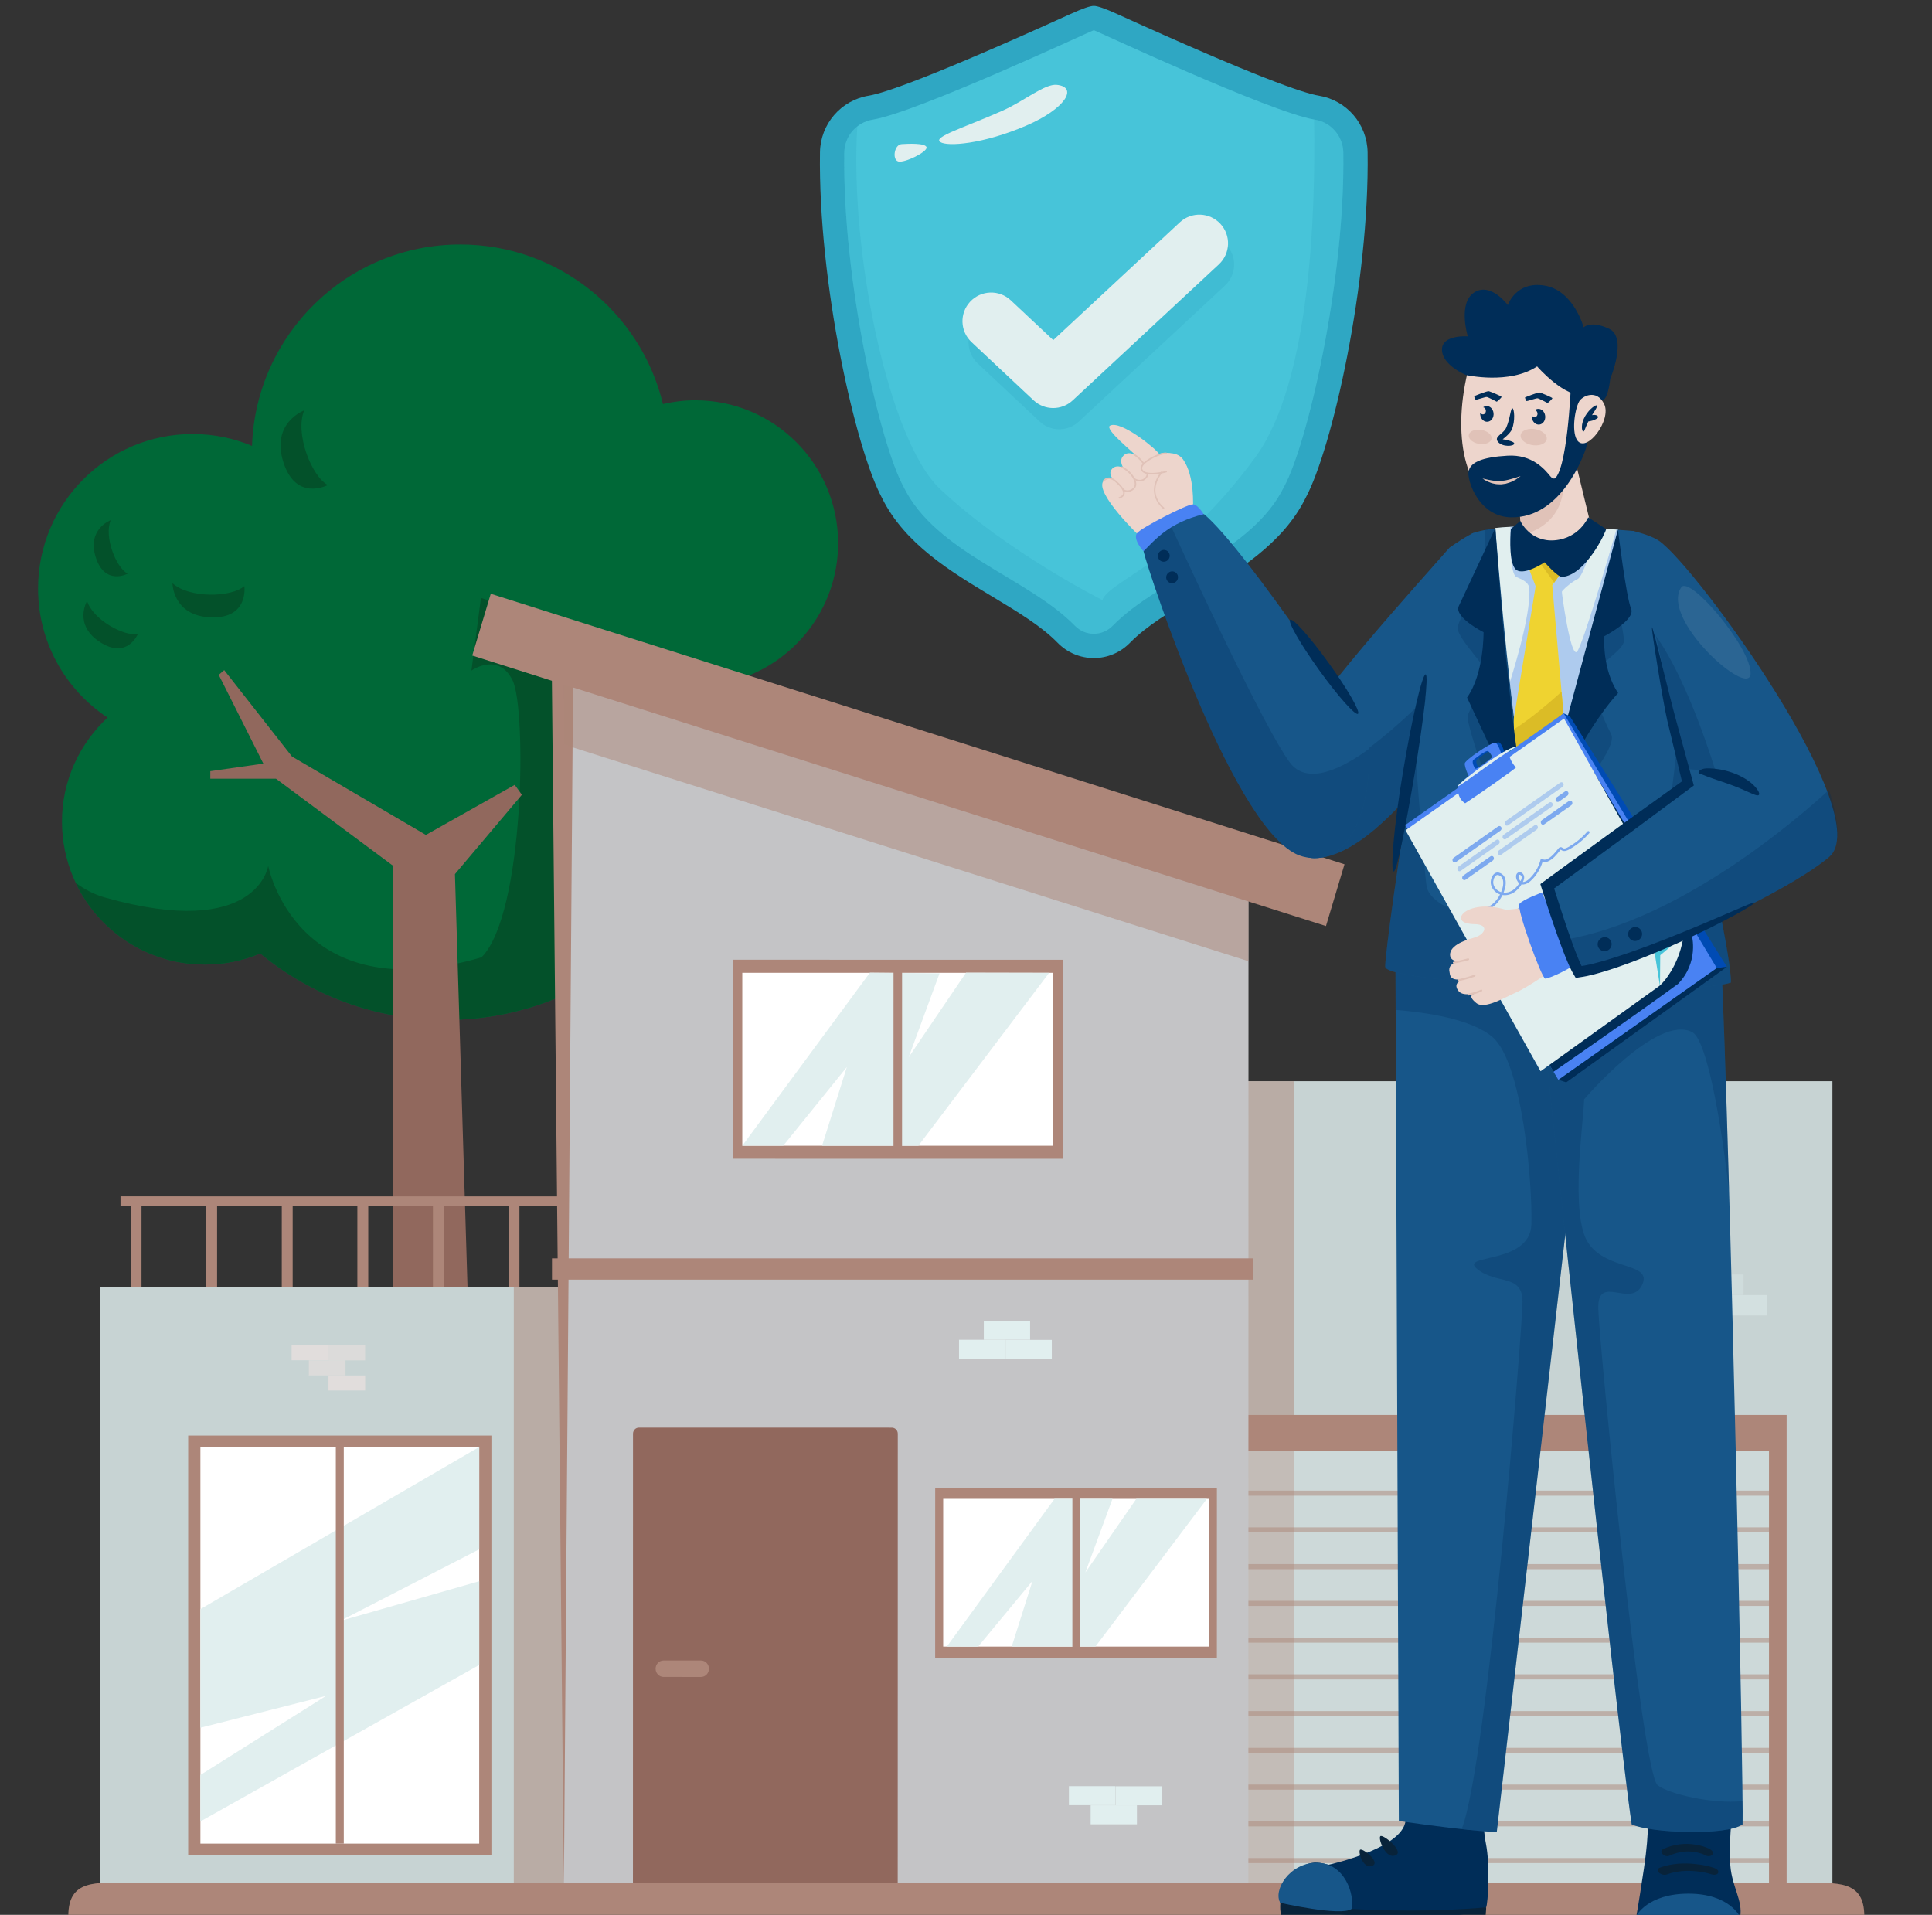 <?xml version="1.0" encoding="utf-8"?>
<!-- Generator: Adobe Illustrator 16.0.0, SVG Export Plug-In . SVG Version: 6.00 Build 0)  -->
<!DOCTYPE svg PUBLIC "-//W3C//DTD SVG 1.1//EN" "http://www.w3.org/Graphics/SVG/1.1/DTD/svg11.dtd">
<svg version="1.1" id="Calque_1" xmlns="http://www.w3.org/2000/svg" xmlns:xlink="http://www.w3.org/1999/xlink" x="0px" y="0px"
	 width="563px" height="558px" viewBox="0 0 563 558" enable-background="new 0 0 563 558" xml:space="preserve">
<rect x="0" y="0" width="563" height="558" fill="#333333" stroke="none"/>
<g>
	<g id="Tree_00000173857420056232537860000015745260411106407058_">
		<g>
			<path fill="#006837" d="M31.344,209.11c-12.197-8.059-20.255-21.877-20.255-37.59c0-24.875,20.164-45.042,45.039-45.042
				c6.136,0,11.979,1.237,17.31,3.459c1.127-32.597,27.834-58.693,60.707-58.693c28.646,0,52.604,19.836,59.047,46.503
				c3.021-0.698,6.159-1.103,9.395-1.103c23,0,41.646,18.647,41.646,41.647c0,19.185-12.99,35.296-30.641,40.129
				c0.744,4.519,1.227,9.125,1.227,13.854c0,46.914-38.029,84.945-84.944,84.945c-20.519,0-39.344-7.276-54.026-19.393
				c-4.965,2.089-10.418,3.248-16.141,3.248c-23.003,0-41.649-18.647-41.649-41.647C18.058,227.425,23.211,216.697,31.344,209.11
				L31.344,209.11z"/>
			<path fill="#03512A" d="M214.818,212.278c0,46.911-38.021,84.936-84.953,84.936c-20.51,0-39.328-7.266-54.018-19.381
				c-4.956,2.081-10.423,3.244-16.139,3.244c-16.612,0-30.95-9.715-37.635-23.791c2.663,1.975,5.503,3.424,8.535,4.269
				c44.426,12.522,47.549-9.241,47.549-9.241s8.141,42.468,62.158,26.663c12.539-12.54,13.213-72.467,9.031-80.775
				c-4.182-8.323-11.97-2.786-11.97-2.786l2.771-21.173c12.082,3.923,47.455,15.248,74.455,23.881
				c-0.337,0.103-0.678,0.201-1.02,0.295C214.343,202.948,214.818,207.553,214.818,212.278z"/>
			<polygon fill="#91685D" points="141.202,538.117 114.6,538.117 114.6,252.339 80.426,226.929 61.286,226.929 61.286,224.728 
				76.746,222.525 63.74,196.656 65.336,195.281 85.088,220.461 124.107,243.303 149.995,228.718 152.081,231.607 132.572,254.725 
							"/>
			<path fill="#03512A" d="M88.647,119.6c-2.751,6.606,2.063,19.127,6.88,21.742c0,0-9.221,4.952-12.936-6.606
				C78.879,123.178,88.647,119.6,88.647,119.6z"/>
			<path fill="#03512A" d="M32.255,151.589c-1.974,4.737,1.479,13.715,4.932,15.589c0,0-6.609,3.552-9.272-4.735
				C25.249,154.155,32.255,151.589,32.255,151.589z"/>
			<path fill="#03512A" d="M25.367,175.114c1.604,5.305,10.646,10.426,14.814,9.621c0,0-3.077,7.5-10.986,2.413
				C21.284,182.061,25.367,175.114,25.367,175.114L25.367,175.114z"/>
			<path fill="#03512A" d="M50.256,169.943c4.854,4.439,17.182,4.183,20.945,0.835c0,0,1.405,9.518-9.746,9.122
				C50.302,179.506,50.256,169.943,50.256,169.943L50.256,169.943z"/>
		</g>
		<path fill="#AD8679" d="M188.874,553.83H58.188c1.091-3.048,3.913-7.287,11.236-8.069c0,0,1.319-17.788,19.865-17.367
			c18.548,0.421,18.576,11.509,18.576,11.509s9.131-28.877,29.852-27.39c20.722,1.486,22.918,20.396,22.918,20.396
			s30.104-0.435,29.193,21.112C189.518,553.943,189.231,553.83,188.874,553.83L188.874,553.83z"/>
	</g>
	<g id="House_00000067920679689616844100000007911350184818256270_">
		<g>
			<rect x="346.923" y="315.071" fill="#C7D3D3" width="187.056" height="239.189"/>
			<rect x="346.923" y="315.071" opacity="0.5" fill="#AD8679" enable-background="new    " width="30.151" height="239.189"/>
			<g>
				<rect x="493.581" y="371.397" opacity="0.31" fill="#E1EFEF" enable-background="new    " width="14.491" height="5.957"/>
				<rect x="500.376" y="377.395" opacity="0.5" fill="#E1EFEF" enable-background="new    " width="14.492" height="5.956"/>
				<rect x="485.818" y="377.354" opacity="0.35" fill="#E1EFEF" enable-background="new    " width="14.491" height="5.956"/>
			</g>
			<g>
				<rect x="354.611" y="417.61" opacity="0.25" fill="#E1EFEF" enable-background="new    " width="163.456" height="131.213"/>
				<g>
					<g>
						<rect x="354.609" y="434.379" opacity="0.5" fill="#AD8679" enable-background="new    " width="163.458" height="1.48"/>
						<rect x="354.609" y="445.087" opacity="0.5" fill="#AD8679" enable-background="new    " width="163.458" height="1.479"/>
						<rect x="354.609" y="455.792" opacity="0.5" fill="#AD8679" enable-background="new    " width="163.458" height="1.483"/>
						<rect x="354.609" y="466.501" opacity="0.5" fill="#AD8679" enable-background="new    " width="163.458" height="1.48"/>
						<rect x="354.609" y="477.206" opacity="0.5" fill="#AD8679" enable-background="new    " width="163.458" height="1.483"/>
						<rect x="354.609" y="487.914" opacity="0.5" fill="#AD8679" enable-background="new    " width="163.458" height="1.48"/>
						<rect x="354.609" y="498.622" opacity="0.5" fill="#AD8679" enable-background="new    " width="163.458" height="1.48"/>
						<rect x="354.609" y="509.33" opacity="0.5" fill="#AD8679" enable-background="new    " width="163.458" height="1.479"/>
						<rect x="354.609" y="520.036" opacity="0.5" fill="#AD8679" enable-background="new    " width="163.458" height="1.482"/>
						<rect x="354.609" y="530.745" opacity="0.5" fill="#AD8679" enable-background="new    " width="163.458" height="1.479"/>
						<rect x="354.609" y="541.452" opacity="0.5" fill="#AD8679" enable-background="new    " width="163.458" height="1.479"/>
					</g>
					<polygon fill="#AD8679" points="352.041,412.326 352.041,417.61 352.041,422.888 352.041,550.673 357.18,550.673 
						357.18,422.888 515.498,422.888 515.498,550.673 520.637,550.673 520.637,422.888 520.637,417.61 520.637,412.326 					"/>
				</g>
			</g>
		</g>
		<g>
			<rect x="29.227" y="375.096" fill="#C7D3D3" width="187.99" height="179.151"/>
			<rect x="149.725" y="375.105" opacity="0.5" fill="#AD8679" enable-background="new    " width="67.492" height="179.149"/>
			<g>
				<rect x="54.84" y="418.326" fill="#AD8679" width="88.361" height="122.31"/>
				<rect x="58.399" y="421.66" fill="#FFFFFF" width="81.244" height="115.583"/>
				<polygon fill="#E1EFEF" points="139.642,485.188 58.392,530.788 58.394,517.243 95.023,494.187 58.396,503.479 58.401,468.909 
					139.65,421.666 139.646,451.49 99.021,472.399 139.645,460.786 				"/>
				<rect x="97.862" y="419.18" fill="#AD8679" width="2.318" height="118.064"/>
			</g>
			<g>
				<rect x="95.72" y="400.815" fill="#E1DDDC" width="10.689" height="4.392"/>
				<rect x="89.995" y="396.421" opacity="0.8" fill="#E1DDDC" enable-background="new    " width="10.688" height="4.392"/>
				<rect x="84.978" y="391.999" fill="#E1DDDC" width="10.689" height="4.394"/>
				<rect x="95.716" y="392.03" opacity="0.8" fill="#E1DDDC" enable-background="new    " width="10.686" height="4.395"/>
			</g>
			<polygon fill="#AD8679" points="175.371,348.646 35.112,348.63 35.111,351.513 38.063,351.513 38.061,375.1 41.236,375.1 
				41.238,351.513 60.088,351.515 60.086,375.104 63.26,375.104 63.264,351.516 82.114,351.519 82.11,375.105 85.287,375.108 
				85.289,351.519 104.139,351.521 104.136,375.11 107.313,375.11 107.314,351.521 126.164,351.523 126.161,375.114 
				129.338,375.114 129.342,351.524 148.19,351.525 148.187,375.116 151.363,375.117 151.367,351.526 175.369,351.529 			"/>
		</g>
		<polygon fill="#C4C4C6" points="363.781,554.261 164.287,554.229 164.338,185.337 363.826,248.478 		"/>
		<polygon fill="#AD8679" points="167.018,196.271 164.322,549.958 160.781,193.452 		"/>
		<polygon opacity="0.5" fill="#AD8679" enable-background="new    " points="363.826,248.472 363.822,280.107 164.322,216.972 
			164.328,185.337 		"/>
		<g>
			
				<rect x="288.787" y="417.253" transform="matrix(-1.576384e-004 1 -1 -1.576384e-004 771.912 144.808)" fill="#AD8679" width="49.554" height="82.092"/>
			<rect x="274.854" y="436.771" fill="#FFFFFF" width="77.422" height="43.057"/>
			<polygon fill="#E1EFEF" points="307.296,436.771 275.906,479.832 285.029,479.836 300.881,460.678 294.816,479.832 
				319.212,479.832 351.706,436.767 331.137,436.767 316.277,458.229 324.189,436.772 			"/>
			
				<rect x="289.636" y="457.234" transform="matrix(-1.428564e-004 1 -1 -1.428564e-004 771.909 144.801)" fill="#AD8679" width="47.857" height="2.132"/>
		</g>
		<g>
			
				<rect x="232.62" y="260.633" transform="matrix(-1.347502e-004 1 -1 -1.347502e-004 570.333 47.1)" fill="#AD8679" width="57.999" height="96.089"/>
			<rect x="216.31" y="283.48" fill="#FFFFFF" width="90.622" height="50.397"/>
			<polygon fill="#E1EFEF" points="253.503,283.432 216.308,333.872 228.245,333.874 246.776,310.938 239.556,333.876 
				267.62,333.878 305.728,283.485 281.511,283.432 264.797,308.086 273.793,283.635 			"/>
			
				<rect x="233.611" y="307.433" transform="matrix(-1.569231e-004 1 -1 -1.569231e-004 570.342 47.108)" fill="#AD8679" width="56.019" height="2.494"/>
		</g>
		<g>
			<rect x="317.821" y="526.08" fill="#E1EFEF" width="13.489" height="5.543"/>
			<rect x="311.49" y="520.501" fill="#E1EFEF" width="13.49" height="5.543"/>
			<rect x="325.05" y="520.537" fill="#E1EFEF" width="13.489" height="5.543"/>
		</g>
		<g>
			<rect x="286.693" y="384.877" fill="#E1EFEF" width="13.487" height="5.544"/>
			<rect x="293.017" y="390.459" fill="#E1EFEF" width="13.489" height="5.544"/>
			<rect x="279.465" y="390.419" fill="#E1EFEF" width="13.489" height="5.545"/>
		</g>
		<rect x="160.855" y="366.698" fill="#AD8679" width="204.366" height="6.202"/>
		<polygon fill="#AD8679" points="386.4,269.857 137.611,191.028 143.014,173.03 391.799,251.862 		"/>
		<g>
			<path fill="#91685D" d="M259.899,416.027l-73.714-0.013c-0.95,0-1.721,0.791-1.722,1.769l-0.018,135.044
				c0,0.977,0.769,1.768,1.72,1.769l73.711,0.012c0.951,0,1.723-0.791,1.723-1.768l0.02-135.044c0-0.977-0.77-1.769-1.723-1.769
				H259.899z"/>
			<path fill="#AD8679" d="M204.26,483.882l-10.879-0.001c-1.288,0-2.333,1.072-2.335,2.397c0,1.324,1.045,2.397,2.335,2.397
				l10.879,0.003c1.289,0.001,2.334-1.073,2.334-2.397v-0.001C206.594,484.955,205.549,483.882,204.26,483.882L204.26,483.882z"/>
		</g>
		<path fill="#AD8679" d="M525.253,548.711L37.93,548.628c-9.951-0.001-18.02-1.017-18.022,9.673l523.363,0.09
			C543.271,547.703,535.205,548.715,525.253,548.711L525.253,548.711z"/>
	</g>
	<g id="Shield_00000138561640451789140880000007514674049535032986_">
		<g>
			<path fill="#2FA7C3" d="M318.74,191.763c-3.991,0-7.748-1.594-10.574-4.485c-4.761-4.869-11.713-9.048-19.07-13.472
				c-11.939-7.176-25.466-15.307-32.07-28.684c-7.704-14.237-18.647-62.576-18.077-100.732c0.125-8.245,6.099-15.19,14.21-16.514
				c4.544-0.742,18.44-5.478,58.841-23.823c3.438-1.562,5.684-2.341,6.739-2.341c1.055,0,3.328,0.791,6.818,2.375
				c40.357,18.321,54.232,23.049,58.767,23.79c8.108,1.324,14.085,8.269,14.209,16.514c0.57,38.155-10.372,86.492-18.079,100.731
				c-6.603,13.377-20.13,21.508-32.067,28.685c-7.359,4.423-14.311,8.603-19.071,13.472
				C326.488,190.169,322.732,191.763,318.74,191.763L318.74,191.763z"/>
			<path fill="#47C4D9" d="M391.456,44.497c-0.074-4.799-3.537-8.861-8.274-9.635C370.148,32.733,318.862,8.696,318.74,8.79
				c-0.123-0.094-51.408,23.943-64.44,26.072c-4.738,0.774-8.202,4.834-8.274,9.635c-0.556,37.246,10.453,84.924,17.288,97.373
				c9.351,19.145,36.249,26.486,49.914,40.462c1.456,1.489,3.428,2.354,5.513,2.354s4.056-0.865,5.513-2.354
				c13.663-13.976,40.563-21.317,49.913-40.462c6.836-12.449,17.844-60.127,17.288-97.373H391.456z"/>
			<path opacity="0.25" fill="#2FA7C3" enable-background="new    " d="M308.672,125.093c-2.053-0.001-4.105-0.754-5.712-2.26
				l-18.075-16.946c-3.367-3.157-3.537-8.445-0.379-11.813c3.156-3.367,8.445-3.539,11.811-0.381l12.381,11.605l36.886-34.328
				c3.38-3.146,8.667-2.953,11.812,0.425c3.146,3.379,2.955,8.668-0.422,11.813l-42.603,39.644
				C312.765,124.348,310.717,125.094,308.672,125.093L308.672,125.093z"/>
			<path fill="#E1EFEF" d="M306.898,118.912c-2.053-0.001-4.105-0.755-5.712-2.262l-18.074-16.945
				c-3.368-3.157-3.539-8.446-0.381-11.813c3.157-3.369,8.446-3.539,11.813-0.382l12.378,11.606l36.888-34.328
				c3.381-3.145,8.667-2.952,11.813,0.425c3.144,3.38,2.954,8.668-0.424,11.813l-42.602,39.646
				C310.99,118.166,308.944,118.912,306.898,118.912L306.898,118.912z"/>
			<path opacity="0.25" fill="#2FA7C3" enable-background="new    " d="M374.168,141.867c-9.352,19.148-36.249,26.487-49.917,40.464
				c-1.457,1.494-3.424,2.35-5.509,2.35c-2.086,0-4.061-0.855-5.517-2.35c-13.659-13.977-40.565-21.316-49.908-40.464
				c-6.839-12.446-17.847-60.125-17.292-97.367c0.045-3.096,1.502-5.881,3.797-7.684c-2.304,37.15,9.307,91.638,24.011,105.57
				c19.487,18.458,47.404,32.47,47.404,32.47c2.14-5.728,22.146-10.863,44.6-41.621c16.099-22.044,17.563-71.533,17.107-98.422
				c0.083,0.018,0.156,0.036,0.237,0.045c4.734,0.774,8.205,4.834,8.277,9.642c0.555,37.242-10.463,84.92-17.293,97.367H374.168z"/>
			<path fill="#E1EFEF" d="M273.991,41.37c2.041,1.415,12.453,0.632,24.974-4.729c11.545-4.945,15.268-11.255,9.02-11.92
				c-3.555-0.379-9.479,4.714-15.922,7.564C280.782,37.275,271.838,39.88,273.991,41.37L273.991,41.37z"/>
		</g>
		<path fill="#E1EFEF" d="M262.76,41.99c1.649-0.099,6.893-0.394,7.244,0.917c0.354,1.311-6.359,4.624-8.216,4.147
			C259.933,46.577,260.551,42.121,262.76,41.99z"/>
	</g>
	<g id="Character_00000124124045607206172210000002682688099835777182_">
		<g>
			<g>
				<g>
					<path fill="#002D58" d="M433.266,528.728c0,0-1.555,2.055-0.267,8.484c1.286,6.43,0.606,17.515,0.073,18.601
						c-9.077,5.721-53.907,1.566-58.499,0c-4.589-1.564,0.299-12.254,8.535-13.041c2.069,0,3.973,0.661,3.973,0.661
						s25.013-5.425,22.323-14.705H433.266L433.266,528.728z"/>
					<path fill="#08233A" d="M433.072,555.813c0,0,0.062,3.278-1.002,5.497c-1.064,2.219-52.729,0.93-56.178,0
						c-3.451-0.93-2.785-6.802-2.785-6.802S403.322,558.539,433.072,555.813L433.072,555.813z"/>
					<path fill="#175689" d="M393.858,556.291c0.93-4.114-1.891-13.345-10.008-13.452c-8.116-0.108-12.968,8.12-10.743,11.669
						C373.107,554.508,390.728,558.522,393.858,556.291L393.858,556.291z"/>
					<path fill="#08233A" d="M406.908,540.531c2.094-1.234-4.01-6.199-4.682-5.424S403.941,542.277,406.908,540.531z"/>
					<path fill="#08233A" d="M400.154,543.586c1.927-1.134-3.227-5.239-3.846-4.524S397.424,545.194,400.154,543.586z"/>
				</g>
				<path fill="#175689" d="M406.639,278.066l0.994,252.604c24.939,3.548,28.544,3.118,28.544,3.118l29.317-255.723H406.639
					L406.639,278.066z"/>
				<path opacity="0.25" fill="#002D58" enable-background="new    " d="M406.637,278.066l0.071,16.232
					c8.731,0.695,22.104,2.627,28.229,7.922c8.712,7.497,11.65,42.586,11.32,54.528c-0.308,11.939-21.465,8.538-15.745,13.099
					c5.7,4.561,13.177,1.296,13.157,9.526c-0.019,7.826-10.219,134.542-17.736,153.65c8.617,0.967,10.24,0.772,10.24,0.772
					l29.326-255.73H406.637L406.637,278.066z"/>
			</g>
			<g>
				<g>
					<path fill="#002D58" d="M504.742,528.728c0,0-1.008,8.737-0.504,14.955c0.504,6.216,3.697,10.249,2.856,14.955
						c-0.838,4.706-25.708,3.696-30.246-0.336c0,0,0.456-2.132,2.202-13.778c1.747-11.648,0.99-15.796,0.99-15.796h24.703H504.742z"
						/>
					<path fill="#175689" d="M507.095,558.638c0,0-3.051-6.806-15.053-6.806c-12.001,0-15.193,6.47-15.193,6.47
						S492.042,563.132,507.095,558.638z"/>
					<path fill="#08233A" d="M498.81,546.227c-1.517-0.508-2.663-0.692-4.087-0.863c-3.056-0.367-6.137-0.175-9.042,0.887
						c-0.731,0.27-1.802-0.072-2.323-0.622c-0.531-0.562-0.306-1.139,0.371-1.386c3.314-1.211,6.943-1.42,10.43-1.025
						c1.732,0.195,3.518,0.494,5.178,1.05c0.567,0.191,1.567,0.647,1.379,1.42C500.539,546.409,499.334,546.401,498.81,546.227
						L498.81,546.227L498.81,546.227z"/>
					<path fill="#08233A" d="M497.047,540.694c-0.291-0.16-0.602-0.275-0.904-0.411c-0.242-0.107,0.263,0.088,0.075,0.027
						c-0.079-0.026-0.156-0.058-0.236-0.083c-0.192-0.066-0.388-0.13-0.583-0.187c-0.467-0.138-0.94-0.244-1.416-0.339
						c-0.151-0.029,0.145,0.017-0.123-0.021c-0.154-0.021-0.309-0.043-0.464-0.061c-0.271-0.03-0.543-0.055-0.815-0.07
						c-0.614-0.033-1.181-0.028-1.786,0.03c-1.541,0.147-2.993,0.58-4.396,1.221c-1.265,0.578-3.314-1.246-1.638-2.014
						c2.935-1.342,6.186-1.767,9.365-1.232c1.432,0.24,2.943,0.631,4.221,1.341c0.528,0.293,1.096,0.936,0.663,1.546
						C498.6,541.019,497.605,541.004,497.047,540.694L497.047,540.694L497.047,540.694z"/>
				</g>
				<path fill="#175689" d="M440.488,278.066l9.326,22.615c0,0,21.05,199.648,25.671,230.951c5.508,2.574,27.711,3.393,32.318,0
					c0.372-9.06-3.591-197.111-6.305-253.566H440.488L440.488,278.066z"/>
				<path opacity="0.25" fill="#002D58" enable-background="new    " d="M483.068,520.252
					c-4.675-3.593-17.08-128.667-17.312-138.928c-0.214-10.278,9.391-0.037,12.713-6.78c3.342-6.764-10.202-4.136-15.651-12.348
					c-5.448-8.214-1.309-35.547-1.194-41.845c0,0,21.304-25.016,31.545-19.546c3.188,1.681,7.155,16.66,10.69,46.089
					c-0.803-28.493-1.629-53.504-2.365-68.83h-61.006l9.326,22.609c0,0,21.042,199.656,25.68,230.96
					c5.506,2.569,27.708,3.4,32.308,0c0.039-0.832,0.039-3.17-0.019-6.782C499.048,525.798,486.334,522.764,483.068,520.252
					L483.068,520.252z"/>
			</g>
		</g>
		<path fill="#002D58" d="M440.143,275.596c0.01-0.285,3.361-0.385,8.768-0.534c5.402-0.135,12.862-0.356,21.086-0.872
			c8.225-0.511,15.655-1.168,21.029-1.73c5.376-0.539,8.699-0.936,8.749-0.678c0.052,0.259-3.21,1.13-8.57,2.014
			c-5.357,0.906-12.818,1.783-21.091,2.296c-8.273,0.518-15.786,0.527-21.209,0.316
			C443.479,276.213,440.135,275.837,440.143,275.596L440.143,275.596z"/>
		<g>
			<path fill="#175689" d="M429.589,155.202c0,0-1.817,0.657-7.166,4.351c-7.79,8.964-43.355,47.982-45.036,56.614
				c-1.681,8.632-4.822,33.9,5.555,33.9c11.394,0,24.832-13.968,34.68-26.917C427.471,210.201,429.589,155.202,429.589,155.202z"/>
			<path opacity="0.25" fill="#002D58" enable-background="new    " d="M426.385,191.587c-1.82,13.143-4.607,26.096-8.771,31.555
				c-9.844,12.954-23.281,26.914-34.675,26.914c-6.391,0-7.654-9.567-7.286-18.945C396.986,223.617,416.838,202.79,426.385,191.587z
				"/>
			<g>
				<g>
					<path fill="#EDD5CC" d="M344,134.127c-2.483-3.236-6.236-1.85-6.236-1.85c-0.918-1.51-11.191-9.88-14.288-8.238
						c-1.833,0.975,7.313,8.196,7.476,8.685c-1.27-0.817-2.64-0.982-3.639,0.128c-1.363,1.516,0.049,3.455,0.049,3.455
						c-1.351-0.61-2.75-0.604-3.535,0.64c-0.791,1.251,0.549,2.759,0.549,2.759s-1.631-1.071-2.828,0.46
						c-2.718,3.475,10.789,16.319,10.789,16.319s0.782,0.902,1.395,1.074c0.613,0.174,13.81-8.949,13.903-9.866
						C347.729,146.776,346.306,137.13,344,134.127L344,134.127z"/>
					<path fill="#E0C2B8" d="M327.039,144.889c-0.215,0.152-0.479,0.285-0.793,0.398c-0.117,0.043-0.243-0.017-0.283-0.133
						c-0.042-0.117,0.021-0.247,0.137-0.288c0.699-0.254,1.095-0.603,1.179-1.04c0.108-0.562-0.229-1.629-2.455-3.524
						c-0.631-0.535-1.247-0.769-1.832-0.696c-0.797,0.102-1.275,0.741-1.279,0.747c-0.073,0.101-0.214,0.124-0.313,0.051
						c-0.1-0.072-0.121-0.213-0.047-0.313c0.024-0.033,0.602-0.806,1.592-0.931c0.713-0.09,1.446,0.179,2.173,0.8
						c1.945,1.654,2.798,2.944,2.604,3.944c-0.074,0.387-0.303,0.716-0.682,0.983V144.889z"/>
					<path fill="#E0C2B8" d="M330.119,142.848c-0.471,0.333-1.028,0.513-1.607,0.505c-0.624-0.009-1.188-0.243-1.436-0.597
						c-0.07-0.101-0.047-0.241,0.055-0.313c0.103-0.072,0.242-0.049,0.313,0.051c0.136,0.193,0.53,0.402,1.081,0.41
						c0.719,0.01,1.397-0.328,1.863-0.926c0.348-0.448,0.308-1.038,0.215-1.452c-0.345-1.522-1.95-3.315-3.736-4.174
						c-0.109-0.053-0.156-0.187-0.1-0.299c0.055-0.112,0.189-0.159,0.301-0.106c1.927,0.925,3.597,2.806,3.974,4.474
						c0.165,0.731,0.061,1.364-0.302,1.831C330.559,142.483,330.35,142.684,330.119,142.848L330.119,142.848z"/>
					<path fill="#E0C2B8" d="M333.592,139.827c-1.506,1.068-3.12-0.052-3.138-0.065c-0.101-0.071-0.124-0.21-0.05-0.312
						c0.073-0.102,0.213-0.126,0.313-0.055c0.071,0.049,1.751,1.204,3.115-0.396c0.347-0.406,0.343-0.985,0.277-1.401
						c-0.262-1.68-1.904-3.853-3.741-4.945c-0.104-0.063-0.138-0.201-0.073-0.308c0.063-0.107,0.203-0.142,0.31-0.08
						c1.934,1.153,3.67,3.461,3.949,5.257c0.112,0.728-0.02,1.338-0.381,1.764C333.983,139.509,333.788,139.687,333.592,139.827
						L333.592,139.827z"/>
					<path fill="#EDD5CC" d="M339.814,132.11c-2.125-0.11-7.983,2.879-7.162,4.655c0.874,1.89,3.733,1.17,5.516,0.958
						c-0.667,1.179-2.16,4.133-1.605,6.099c0.706,2.502,3.377,5.142,4.131,5.458c0.753,0.314,5.141,1.513,6.942-1.587
						c0,0,0.572-8.928-2.853-13.767C343.073,131.512,339.814,132.11,339.814,132.11L339.814,132.11z"/>
					<path fill="#E0C2B8" d="M339.953,137.627c-0.021,0.014-0.044,0.024-0.071,0.032c-0.263,0.075-6.458,1.77-7.439-0.812
						c-0.165-0.435-0.049-0.927,0.344-1.46c1.294-1.764,5.303-3.593,7.045-3.502c0.122,0.006,0.216,0.112,0.208,0.237
						c-0.01,0.124-0.118,0.219-0.24,0.212c-1.604-0.083-5.451,1.681-6.652,3.315c-0.295,0.402-0.391,0.75-0.284,1.033
						c0.698,1.833,5.221,1.015,6.905,0.546c0.12-0.034,0.243,0.036,0.275,0.155C340.068,137.477,340.029,137.573,339.953,137.627
						L339.953,137.627z"/>
					<path fill="#E0C2B8" d="M339.184,148.236c-0.078,0.056-0.185,0.058-0.265-0.002c-0.056-0.042-5.487-4.255-0.652-10.678
						c0.075-0.1,0.216-0.122,0.315-0.048c0.099,0.073,0.116,0.215,0.042,0.315c-4.567,6.066,0.356,9.89,0.57,10.05
						c0.098,0.073,0.115,0.214,0.039,0.314C339.221,148.205,339.202,148.223,339.184,148.236L339.184,148.236z"/>
				</g>
				<path fill="#4982F3" d="M351.256,150.653c0,0-1.979-3.664-3.66-3.685c-1.681-0.021-14.948,6.755-16.252,8.387
					c-1.303,1.632,1.619,5.284,2.675,5.976c1.056,0.692,17.314-10.369,17.237-10.68V150.653z"/>
				<path fill="#175689" d="M397.892,213.054c0,0-34.55-52.805-47.036-63.234c-10.241,2.417-14.423,7.675-17.613,10.814
					c1.199,5.446,26.967,83.752,46.248,88.916C398.772,254.714,400.904,219.494,397.892,213.054L397.892,213.054z"/>
				<path opacity="0.25" fill="#002D58" enable-background="new    " d="M379.486,249.542
					c-19.274-5.155-45.052-83.463-46.234-88.903c1.936-1.922,4.263-4.641,8.127-7.02c7.026,15.293,27.119,58.528,34.408,68.476
					c5.148,7.038,15.414,1.787,23.117-3.843C399.732,229.97,395.619,253.86,379.486,249.542z"/>
				<path fill="#002D58" d="M337.649,162.855c0.476,0.817,1.53,1.082,2.354,0.593c0.825-0.49,1.107-1.548,0.632-2.364
					s-1.53-1.082-2.354-0.592C337.458,160.981,337.176,162.041,337.649,162.855L337.649,162.855z"/>
				<path fill="#002D58" d="M340.069,169.106c0.474,0.816,1.53,1.08,2.354,0.592c0.822-0.49,1.104-1.547,0.63-2.364
					c-0.474-0.816-1.529-1.081-2.353-0.592C339.876,167.231,339.594,168.29,340.069,169.106L340.069,169.106z"/>
				<path fill="#002D58" d="M395.721,208.002c0.776-0.566-3.017-7.16-8.47-14.728c-5.454-7.571-10.504-13.248-11.277-12.684
					c-0.774,0.564,3.017,7.159,8.47,14.729C389.897,202.887,394.945,208.566,395.721,208.002L395.721,208.002z"/>
			</g>
			<path fill="#175689" d="M476.279,154.758c0,0-37.44-3.414-47.322,0.721c-9.004,4.418-25.596,121.239-25.291,126.236
				c0.302,4.997,87.2,8.937,100.699,4.635C505.352,276.16,476.279,154.758,476.279,154.758z"/>
			<path opacity="0.25" fill="#002D58" enable-background="new    " d="M403.658,281.714c0.319,4.996,87.212,8.944,100.701,4.63
				c0.528-5.451-7.361-42.905-14.826-76.515c-1.127,10.743-2.543,23.182-3.105,24.474c-1.019,2.325-24.976,19.25-29.465,20.299
				c-4.49,1.049-6.321-5.346-4.361-11.756c1.943-6.411,19.33-24.265,16.895-28.929c-2.455-4.647-6.362-14.22-4.946-17.4
				c1.416-3.162,8.858-7.25,8.713-9.957c-0.124-2.149-4.125-23.689-5.821-32.738c-10.334-0.611-26.499-1.17-34.861,0.542
				c0.238,4.489,0.369,11.18-0.625,14.271c-1.569,4.908-6.896,11.058-7.16,14.289c-0.248,3.251,9.623,12.37,9.026,14.692
				c-0.582,2.323-5.935,8.927-6.165,11.268c-0.232,2.323,8.328,29.103,13.335,33.575c-0.264,8.35,1.336,17.084-0.759,19.984
				c-2.094,2.917-7.277,2.742-11.099,3.511c-3.822,0.77-12.495-2.917-13.392-7.582c-0.449-2.411-1.924-20.614-3.251-38.029
				C407.409,250.06,403.508,279.269,403.658,281.714L403.658,281.714z"/>
			<path fill="#002D58" d="M406.143,253.97c0.869,0.079,3.418-12.662,6.096-28.507c2.638-15.843,4.142-28.793,3.201-28.943
				c-0.936-0.149-3.958,12.569-6.6,28.435C406.16,240.809,405.12,253.875,406.143,253.97L406.143,253.97z"/>
			<path fill="#E1EFEF" d="M435.756,153.853c0,0,5.156,69.064,11.491,89.904c0,0,21.64-73.765,24.226-89.424
				c0,0-25.754-1.74-35.719-0.48H435.756z"/>
			<path opacity="0.5" fill="#7DA9EF" enable-background="new    " d="M439.966,198.841c1.99,17.662,4.53,35.846,7.275,44.913
				c0,0,21.635-73.754,24.224-89.423c0,0-0.137-0.019-0.416-0.019h-0.02c-1.965,6.813-9.867,33.907-11.485,35.602
				c-1.851,1.939-4.446-17.067-4.403-17.468c0.06-0.385,2.545-2.708,4.641-3.738c1.516-0.751,4.322-9.801,5.753-14.726
				c-6.737-0.349-17.805-0.804-25.393-0.455c-0.114,4.612-0.071,13.486,1.691,14.586c0.492,0.306,3.613,1.159,3.793,3.252
				C446.172,177.644,442.502,190.73,439.966,198.841L439.966,198.841z"/>
			<g>
				<path fill="#EDD5CC" d="M443.935,156.634c-0.642-0.703-1.802-14.537-2.003-14.901l13.826-20.941l7.776,32.036
					C456.348,166.776,441.867,157.793,443.935,156.634L443.935,156.634z"/>
				<path fill="#E0C2B8" d="M443.705,155.921c-0.471-2.083-1.067-8.217-1.458-11.691c3.927-1.792,10.657-5.376,12.6-9.881
					C454.847,134.349,460.234,151.199,443.705,155.921L443.705,155.921z"/>
				<g>
					<path fill="#EDD5CC" d="M464.791,114.334c-0.175,1.562-3.496,15.737-3.496,15.737v0.01
						c-3.485,10.542-10.994,18.701-22.623,17.118c-11.872-1.609-15.9-20.816-10.494-40.695c8.695,2.72,21.554-0.724,21.554-0.724
						C450.992,110.724,460.906,115.436,464.791,114.334L464.791,114.334z"/>
					<path fill="#E0C2B8" d="M443.202,127.527c0.458,1.331,2.495,2.344,4.553,2.264c2.058-0.079,3.354-1.224,2.896-2.554
						c-0.456-1.331-2.494-2.345-4.551-2.265C444.04,125.053,442.745,126.196,443.202,127.527L443.202,127.527z"/>
					<path fill="#E0C2B8" d="M428.078,127.445c0.4,1.161,2.178,2.045,3.971,1.976c1.795-0.07,2.929-1.067,2.529-2.229
						c-0.398-1.162-2.178-2.046-3.973-1.976C428.812,125.285,427.678,126.284,428.078,127.445L428.078,127.445z"/>
					<path fill="#002D58" d="M457.754,112.729c0,0-1.041,25.264-5.078,27.02c-4.035,1.753,4.035,0.213,4.192,0.086
						c0.16-0.125,9.589-24.08,7.858-26.899C462.998,110.116,457.754,112.729,457.754,112.729L457.754,112.729z"/>
					<path fill="#002D58" d="M444.403,115.799c0.012,0.345,0.292,1.048,0.483,1.083c0.191,0.033,2.729-0.839,3.143-0.817
						c0.413,0.021,2.806,1.32,2.916,1.368c0.11,0.048,1.432-1.174,1.425-1.39c-0.009-0.216-3.205-1.537-3.688-1.662
						C448.2,114.255,444.403,115.799,444.403,115.799L444.403,115.799z"/>
					<path fill="#002D58" d="M429.593,115.421c0.013,0.344,0.292,1.048,0.485,1.082c0.191,0.032,2.729-0.838,3.143-0.817
						c0.412,0.02,2.806,1.32,2.916,1.368c0.109,0.048,1.431-1.174,1.423-1.39c-0.009-0.216-3.205-1.537-3.687-1.663
						C433.39,113.877,429.593,115.421,429.593,115.421L429.593,115.421z"/>
					<path fill="#002D58" d="M446.406,121.713c0.154,1.26,1.147,2.158,2.214,2.008c1.065-0.149,1.809-1.288,1.653-2.549
						c-0.153-1.259-1.148-2.162-2.214-2.014c-0.298,0.043-0.571,0.159-0.809,0.347c0.394,0.061,0.725,0.426,0.784,0.909
						c0.07,0.569-0.268,1.091-0.752,1.158c-0.354,0.049-0.695-0.16-0.876-0.501C446.382,121.282,446.379,121.494,446.406,121.713
						L446.406,121.713z"/>
					<path fill="#002D58" d="M431.355,120.89c0.155,1.26,1.148,2.157,2.214,2.008c1.066-0.148,1.81-1.288,1.655-2.548
						c-0.156-1.26-1.15-2.163-2.216-2.013c-0.301,0.041-0.572,0.158-0.808,0.346c0.394,0.06,0.727,0.426,0.784,0.91
						c0.071,0.568-0.267,1.09-0.753,1.158c-0.354,0.05-0.695-0.16-0.875-0.502C431.331,120.458,431.328,120.671,431.355,120.89
						L431.355,120.89z"/>
					<path fill="#002D58" d="M462.035,115.075c0,0-3.845,17.555-5.246,19.964c-1.401,2.41-3.305,5.854-4.977,3.794
						c-1.67-2.059-5.313-6.458-12.493-6.041c-7.179,0.418-11.74,1.866-11.395,5.627c0.343,3.76,3.992,12.133,12.313,12.332
						c14.961,0.359,21.481-18.685,21.949-20.168c0.468-1.481,2.087-13.608,2.087-13.608s1.125,0.388,2.808-0.355
						c1.681-0.744,2.14-6.216,2.14-6.216s5.109-12.017-0.305-14.587c-5.416-2.57-7.422-0.418-7.422-0.418
						s-2.893-10.724-11.322-12.164c-8.428-1.44-10.781,5.663-10.781,5.663s-4.993-6.8-9.812-3.67
						c-4.814,3.128-1.855,12.791-1.855,12.791s-7.663-0.581-7.521,3.966c0.14,4.543,7.05,7.307,7.05,7.307s12.585,2.863,20.673-2.52
						C447.925,106.771,456.084,116.208,462.035,115.075L462.035,115.075z"/>
					<path fill="#002D58" d="M440.719,118.98c-0.531-0.021-0.617,2.938-1.789,5.629c-0.846,1.946-3.7,2.549-2.402,4.158
						c1.244,1.542,4.671,1.358,4.729,0.498c0.05-0.736-3.367-1.252-3.367-1.252s2.142-1.605,2.668-2.846
						C441.608,122.69,441.266,119,440.719,118.98L440.719,118.98z"/>
					<g>
						<g>
							<path fill="#E0C2B8" d="M443.104,138.763c0,0-0.573,0.477-1.504,1.06c-0.246,0.13-0.516,0.273-0.808,0.411
								c-0.291,0.139-0.594,0.308-0.937,0.396c-0.338,0.104-0.686,0.227-1.045,0.325c-0.373,0.055-0.751,0.11-1.129,0.166
								c-0.379,0.063-0.767-0.002-1.143,0.002c-0.38,0.012-0.742-0.073-1.09-0.15c-0.347-0.08-0.691-0.127-0.987-0.26
								c-0.304-0.111-0.585-0.228-0.843-0.336c-0.517-0.212-0.9-0.487-1.18-0.646c-0.275-0.172-0.426-0.278-0.426-0.278
								s0.183,0.034,0.502,0.094c0.318,0.055,0.752,0.192,1.281,0.285c0.266,0.044,0.551,0.093,0.847,0.158
								c0.294,0.081,0.617,0.062,0.938,0.114c0.322,0.047,0.656,0.069,0.994,0.056c0.338-0.017,0.683,0.037,1.022-0.033
								c0.342-0.039,0.685-0.077,1.021-0.115c0.331-0.088,0.663-0.149,0.984-0.222c0.644-0.132,1.217-0.361,1.746-0.48
								C442.379,138.941,443.104,138.763,443.104,138.763z"/>
						</g>
					</g>
					<g>
						<path fill="#EDD5CC" d="M460.128,117.073c0.862-1.647,5.159-3.838,7.345,0.702c2.185,4.541-4.853,14.04-7.694,10.751
							C457.918,126.378,458.788,119.626,460.128,117.073L460.128,117.073z"/>
						<path fill="#002D58" d="M460.973,124.396c0.004-0.859,0.313-2.045,0.972-3.167c0.654-1.12,1.46-1.95,2.096-2.466
							c0.639-0.517,1.122-0.736,1.278-0.591c0.159,0.148-0.04,0.636-0.446,1.313c-0.256,0.429-0.591,0.935-0.948,1.495
							c0.031-0.006,0.06-0.013,0.088-0.018c0.127-0.023,0.259-0.04,0.389-0.048c0.263-0.016,0.525,0.008,0.745,0.083
							c0.218,0.072,0.382,0.19,0.468,0.313c0.084,0.121,0.094,0.242,0.051,0.341c-0.044,0.101-0.128,0.176-0.227,0.248
							c-0.096,0.071-0.2,0.139-0.32,0.209c-0.12,0.069-0.26,0.143-0.438,0.221c-0.088,0.04-0.187,0.08-0.295,0.119
							c-0.111,0.042-0.229,0.079-0.344,0.112c-0.457,0.131-0.785,0.193-1.073,0.238c-0.038,0.005-0.076,0.011-0.11,0.015
							c-0.341,0.662-0.602,1.27-0.791,1.767c-0.273,0.69-0.439,1.168-0.663,1.176C461.193,125.767,460.96,125.262,460.973,124.396
							L460.973,124.396z"/>
					</g>
				</g>
			</g>
			<path fill="#EFD330" d="M455.906,165.594l-3.567,4.949l3.717,42.641c0,0-6.165,24.809-8.826,31.603
				c-6.852-18.633-6.088-35.456-6.088-35.456l6.36-38.496l-2.754-7.182l6.866-3.105L455.906,165.594L455.906,165.594z"/>
			<polygon fill="#DBBC26" points="452.904,169.76 447.561,162.381 451.614,160.548 455.906,165.594 			"/>
			<path fill="#DBBC26" d="M456.056,213.185c0,0-6.165,24.808-8.826,31.6c-5.047-13.726-5.964-26.471-6.096-32.229
				c4.55-2.832,10.61-7.944,13.909-10.999L456.056,213.185z"/>
			<path fill="#002D58" d="M468.035,154.181l-5.226-3.423c0,0-2.583,6.102-9.774,6.684c-7.191,0.582-9.998-5.629-9.998-5.629
				l-2.754,2.306c0,0-0.818,8.661,1.121,11.476c1.942,2.814,8.728-1.747,8.728-1.747s3.786,4.358,5.088,4.269
				C462.105,167.644,468.021,154.899,468.035,154.181L468.035,154.181z"/>
			<path fill="#002D58" d="M425.111,176.591c1.525-3.234,10.643-22.738,10.643-22.738s4.607,71.862,11.476,90.933
				c-3.015-5.53-13.505-28.215-19.719-41.517c4.983-7.008,4.807-19.042,4.807-19.042S423.585,179.828,425.111,176.591
				L425.111,176.591z"/>
			<path fill="#002D58" d="M447.229,244.786c0,0,11.774-29.115,24.3-42.831c-4.746-7.008-4.025-16.563-4.025-16.563
				s9.221-4.788,7.807-8.022c-1.416-3.236-3.838-23.037-3.838-23.037S452.386,225.17,447.229,244.786z"/>
			<g>
				<path fill="#002D58" d="M443.381,274.169c0.37-0.045,0.414-2.421,0.431-6.237c0.017-3.829,0.041-9.1,0.067-14.925
					c0.042-11.664-0.037-21.143-0.753-21.165c-0.709-0.024-1.79,9.462-1.831,21.198c-0.029,5.865,0.252,11.18,0.692,15.008
					C442.438,271.881,443.042,274.211,443.381,274.169L443.381,274.169z"/>
				<g>
					<g id="Document_00000093860856305575708680000003264341158326719391_">
						<g id="Form_00000014619454363056246540000012956202452508338340_">
							<path fill="#004BB4" d="M436.607,216.307c-1.316,0.087-8.529,5.008-8.702,5.99c-0.169,0.983,1.556,5.511,2.552,5.092
								c0.994-0.418,8.625-5.745,8.625-5.745S437.928,216.218,436.607,216.307z M435.824,220.607
								c-0.146,0.175-4.488,3.636-4.854,3.245c-0.371-0.393-1.219-2.139-0.467-2.618c0.458-0.292,3.568-2.885,4.21-2.45
								C435.354,219.215,435.97,220.432,435.824,220.607L435.824,220.607z"/>
							<polygon fill="#004BB4" points="503.244,281.742 500.281,282.082 457.678,312.137 414.652,240.578 455.662,207.869 
								457.447,208.688 							"/>
							<polygon fill="#002D58" points="503.244,281.742 456.409,315.402 454.107,314.653 500.281,282.082 							"/>
							<polygon fill="#4982F3" points="500.281,282.082 454.107,314.653 409.488,240.441 455.662,207.869 							"/>
							<path fill="#002D58" d="M493.011,272.633c0,0,2.155,7.691-4.009,14.078c-13.138,9.604-36.299,25.605-36.299,25.605
								l-42.242-70.482l45.047-31.776l37.501,62.575H493.011z"/>
							<path fill="#4982F3" d="M435.553,216.431c-1.316,0.089-8.53,5.008-8.703,5.991c-0.168,0.984,1.558,5.512,2.551,5.093
								c0.995-0.42,8.628-5.747,8.628-5.747S436.873,216.343,435.553,216.431L435.553,216.431z M434.771,220.732
								c-0.147,0.174-4.487,3.636-4.854,3.243c-0.372-0.391-1.218-2.138-0.465-2.617c0.458-0.292,3.564-2.885,4.207-2.45
								C434.3,219.34,434.916,220.558,434.771,220.732L434.771,220.732z"/>
							<g>
								<path fill="#E1EFEF" d="M483.429,287.4c0,0,2.903-2.167,5.358-8.031c1.597-3.808,1.943-7.624,1.943-7.624l-34.964-62.362
									l-46.174,32.571l39.342,70.211L483.429,287.4L483.429,287.4z"/>
								<path fill="#47C4D9" d="M483.736,287.39l0.071-9.041c0,0,4.082-3.224,7.053-6.398c0,0-5.536,3.742-8.824,4.852
									L483.736,287.39L483.736,287.39z"/>
							</g>
							<path fill="#2FA7C3" d="M439.833,218.24c-1.364,0.963-0.804,1.363-0.804,1.363l2.762-1.949"/>
							<path fill="#4982F3" d="M426.959,234.085c3.041-1.945,14.278-9.806,14.785-10.429c-2.8-3.198-1.911-5.417-1.911-5.417
								s-12.001,7.005-15.097,10.915C424.736,229.154,424.508,232.632,426.959,234.085z"/>
							<path fill="#E1EFEF" d="M441.791,217.654c0.015,0.058-0.24,0.211-0.695,0.43c-0.444,0.266-1.089,0.632-1.868,1.136
								c-1.558,0.998-3.665,2.463-5.979,4.114c-4.624,3.303-8.365,6.011-8.512,5.821c-0.144-0.183,3.37-3.203,8.018-6.522
								c2.326-1.658,4.508-3.059,6.174-3.939c0.83-0.444,1.541-0.742,2.04-0.917C441.492,217.638,441.778,217.596,441.791,217.654
								L441.791,217.654z"/>
						</g>
					</g>
					<g>
						<g>
							<path fill="#7DA9EF" d="M445.538,257.114c-0.655,0.463-1.435,0.762-2.149,0.598c-0.64,1.037-1.398,1.832-2.252,2.372
								c-1.027,0.646-2.195,0.901-3.295,0.74c-1.129,2.282-3.124,4.277-5.136,4.337c-0.2,0.005-0.366-0.152-0.368-0.354
								c-0.002-0.2,0.158-0.369,0.358-0.374c1.668-0.051,3.397-1.777,4.424-3.782c-1.386-0.466-2.485-1.722-2.683-3.082
								c-0.152-1.042,0.26-2.292,0.955-2.912c0.415-0.371,0.915-0.497,1.409-0.364c1.489,0.403,2.194,1.768,1.931,3.744
								c-0.092,0.677-0.292,1.386-0.574,2.085c0.866,0.078,1.797-0.149,2.599-0.655c0.745-0.463,1.401-1.157,1.972-2.064
								c-0.01-0.004-0.019-0.012-0.025-0.019c-0.274-0.209-0.501-0.514-0.694-0.928c-0.199-0.425-0.345-1.114-0.106-1.657
								c0.126-0.287,0.345-0.487,0.63-0.579c0.283-0.094,0.598-0.05,0.88,0.118c0.368,0.217,0.642,0.615,0.718,1.034
								c0.109,0.608-0.107,1.174-0.356,1.653c0.749,0.027,1.539-0.635,1.725-0.802c1.657-1.485,2.88-3.522,3.442-5.742
								c0.033-0.13,0.134-0.234,0.266-0.268c0.134-0.034,0.271,0.007,0.359,0.105c0.265,0.294,0.786,0.222,1.186,0.056
								c1.339-0.555,2.314-1.784,3.256-2.97l0.112-0.14c0.097-0.12,0.276-0.347,0.574-0.388c0.288-0.041,0.511,0.111,0.674,0.219
								c0.035,0.026,0.071,0.051,0.105,0.07c0.315,0.188,0.741,0.113,1.38-0.234c2.175-1.188,4.102-2.743,5.729-4.627
								c0.133-0.153,0.362-0.172,0.514-0.042c0.15,0.13,0.166,0.361,0.035,0.513c-1.688,1.95-3.686,3.563-5.938,4.795
								c-0.555,0.301-1.373,0.653-2.1,0.224c-0.047-0.029-0.095-0.06-0.143-0.091c-0.053-0.039-0.146-0.102-0.181-0.106
								c-0.002,0.01-0.063,0.089-0.083,0.113l-0.113,0.144c-1.001,1.26-2.037,2.564-3.554,3.194
								c-0.563,0.233-1.094,0.262-1.513,0.101c-0.645,2.164-1.885,4.144-3.528,5.612
								C445.841,256.887,445.693,257.005,445.538,257.114L445.538,257.114z M442.672,254.949c-0.035,0.027-0.073,0.067-0.103,0.135
								c-0.112,0.25-0.067,0.691,0.101,1.051c0.13,0.28,0.271,0.485,0.43,0.625c0.199-0.383,0.389-0.827,0.314-1.247
								c-0.04-0.215-0.191-0.434-0.381-0.544c-0.072-0.043-0.183-0.089-0.286-0.056C442.724,254.92,442.699,254.93,442.672,254.949
								L442.672,254.949z M435.974,255.118c-0.034,0.024-0.068,0.051-0.103,0.08c-0.508,0.453-0.827,1.466-0.713,2.256
								c0.164,1.119,1.092,2.158,2.26,2.524c0.005,0.002,0.01,0.002,0.014,0.005c0.288-0.68,0.489-1.375,0.579-2.03
								c0.122-0.929,0.105-2.546-1.411-2.956C436.378,254.938,436.174,254.978,435.974,255.118L435.974,255.118z"/>
							<g>
								<path opacity="0.5" fill="#7DA9EF" enable-background="new    " d="M459.057,260.966c0.186,0.337,0.079,0.791-0.238,1.015
									l-10.376,7.317c-0.315,0.224-0.724,0.133-0.908-0.205c-0.187-0.335-0.081-0.793,0.239-1.017l10.372-7.317
									C458.463,260.535,458.87,260.629,459.057,260.966L459.057,260.966z"/>
								<path fill="#7DA9EF" d="M446.244,270.004c0.186,0.337,0.078,0.791-0.239,1.015l-7.913,5.581
									c-0.318,0.224-0.725,0.133-0.909-0.205c-0.185-0.335-0.079-0.793,0.239-1.02l7.912-5.578
									C445.651,269.573,446.061,269.667,446.244,270.004z"/>
								<path opacity="0.5" fill="#7DA9EF" enable-background="new    " d="M436.676,274.021l11.012-7.77
									c0.318-0.225,0.428-0.68,0.241-1.018l-0.008-0.012c-0.185-0.337-0.594-0.429-0.911-0.205l-11.013,7.768
									c-0.319,0.224-0.424,0.68-0.239,1.017l0.006,0.012c0.186,0.337,0.595,0.429,0.912,0.205V274.021z"/>
								<path fill="#7DA9EF" d="M461.001,260.45l7.87-5.552c0.318-0.224,0.426-0.677,0.24-1.017l-0.006-0.012
									c-0.186-0.338-0.596-0.43-0.912-0.205l-7.871,5.552c-0.317,0.224-0.426,0.679-0.238,1.017l0.008,0.012
									C460.275,260.583,460.684,260.675,461.001,260.45L461.001,260.45z"/>
								<path opacity="0.5" fill="#7DA9EF" enable-background="new    " d="M463.383,254.317l0.006,0.01
									c0.189,0.338,0.079,0.796-0.239,1.02l-13.287,9.373c-0.318,0.224-0.731,0.135-0.913-0.205l-0.01-0.012
									c-0.183-0.34-0.078-0.793,0.24-1.018l13.295-9.378C462.793,253.883,463.198,253.978,463.383,254.317L463.383,254.317z"/>
								<path fill="#7DA9EF" d="M448.461,261.275l0.01,0.012c0.183,0.339,0.078,0.793-0.241,1.017l-12.964,9.146
									c-0.318,0.225-0.725,0.131-0.914-0.205l-0.003-0.014c-0.188-0.337-0.077-0.795,0.233-1.015l12.966-9.147
									C447.867,260.846,448.273,260.94,448.461,261.275L448.461,261.275z"/>
								<g>
									<path fill="#7DA9EF" d="M467.966,251.083l0.008,0.011c0.183,0.341,0.078,0.793-0.239,1.02l-2.424,1.709
										c-0.318,0.225-0.73,0.133-0.913-0.205l-0.008-0.012c-0.184-0.34-0.079-0.795,0.237-1.02l2.425-1.709
										C467.369,250.653,467.776,250.747,467.966,251.083L467.966,251.083z"/>
									<path opacity="0.5" fill="#7DA9EF" enable-background="new    " d="M465.64,248.307l-15.847,11.179
										c-0.316,0.224-0.423,0.68-0.238,1.018l0.007,0.012c0.185,0.338,0.594,0.43,0.909,0.205l15.848-11.179
										c0.319-0.225,0.427-0.68,0.24-1.018l-0.006-0.012C466.366,248.175,465.958,248.083,465.64,248.307L465.64,248.307z"/>
								</g>
							</g>
							<g>
								<path opacity="0.5" fill="#7DA9EF" enable-background="new    " d="M448.06,240.725c0.185,0.336,0.079,0.791-0.24,1.014
									l-10.375,7.318c-0.316,0.225-0.724,0.133-0.907-0.205c-0.185-0.335-0.08-0.793,0.239-1.02l10.371-7.315
									c0.317-0.224,0.728-0.129,0.91,0.208H448.06z"/>
								<path fill="#7DA9EF" d="M435.246,249.763c0.186,0.335,0.08,0.791-0.238,1.012l-7.914,5.583
									c-0.318,0.225-0.724,0.133-0.909-0.204c-0.186-0.338-0.079-0.793,0.24-1.021l7.911-5.58
									C434.654,249.332,435.061,249.426,435.246,249.763L435.246,249.763z"/>
								<path opacity="0.5" fill="#7DA9EF" enable-background="new    " d="M425.678,253.777l11.012-7.768
									c0.318-0.225,0.425-0.68,0.24-1.018l-0.006-0.012c-0.187-0.337-0.594-0.429-0.913-0.206l-11.012,7.768
									c-0.317,0.224-0.425,0.679-0.238,1.018l0.006,0.012C424.951,253.91,425.361,254.001,425.678,253.777L425.678,253.777z"/>
								<path fill="#7DA9EF" d="M450.003,240.21l7.87-5.552c0.318-0.224,0.424-0.68,0.24-1.018l-0.006-0.012
									c-0.186-0.337-0.596-0.429-0.912-0.206l-7.871,5.552c-0.317,0.224-0.424,0.68-0.24,1.018l0.008,0.012
									C449.277,240.341,449.686,240.433,450.003,240.21L450.003,240.21z"/>
								<path opacity="0.5" fill="#7DA9EF" enable-background="new    " d="M452.383,234.074l0.008,0.012
									c0.19,0.336,0.08,0.793-0.238,1.019l-13.289,9.374c-0.319,0.224-0.73,0.135-0.913-0.205l-0.008-0.012
									c-0.185-0.34-0.079-0.793,0.239-1.017l13.295-9.378C451.796,233.64,452.2,233.735,452.383,234.074z"/>
								<path fill="#7DA9EF" d="M437.465,241.035l0.008,0.011c0.184,0.34,0.078,0.794-0.24,1.018l-12.965,9.146
									c-0.319,0.225-0.724,0.131-0.914-0.205l-0.002-0.017c-0.188-0.335-0.078-0.793,0.232-1.012l12.968-9.147
									C436.869,240.604,437.275,240.698,437.465,241.035L437.465,241.035z"/>
								<g>
									<path fill="#7DA9EF" d="M456.967,230.841l0.008,0.012c0.184,0.34,0.079,0.793-0.238,1.017l-2.424,1.709
										c-0.318,0.225-0.729,0.135-0.913-0.205l-0.009-0.012c-0.183-0.34-0.078-0.793,0.239-1.018l2.424-1.709
										C456.372,230.412,456.778,230.506,456.967,230.841L456.967,230.841z"/>
									<path opacity="0.5" fill="#7DA9EF" enable-background="new    " d="M454.645,228.065l-15.849,11.18
										c-0.317,0.224-0.424,0.678-0.238,1.016l0.006,0.014c0.186,0.337,0.594,0.429,0.911,0.205l15.848-11.178
										c0.316-0.224,0.425-0.679,0.239-1.018l-0.007-0.012C455.37,227.934,454.96,227.842,454.645,228.065L454.645,228.065z"/>
								</g>
							</g>
						</g>
					</g>
				</g>
				<g>
					<path fill="#EDD5CC" d="M454.147,281.444l-7.98-17.322c0,0-6.234,1.197-7.61,0.933c-6.239-1.893-11.012-0.392-12.409,1.411
						c-0.899,1.162-0.523,2.775,3.581,2.846c1.408,0.025,2.679,0.363,2.799,1.331c0.073,0.611-0.575,2.004-3.395,2.739
						c-0.348,0.09-6.108,1.513-6.543,4.42c-0.387,2.571,2.891,2.395,2.891,2.395s-3.775,0.263-3.071,3.083
						c0.138,0.552-0.153,3.042,4.649,1.845c-3.693,1.061-2.512,2.912-2.32,3.24c0.381,0.652,1.229,1.945,5.093,1.072
						c-1.926,0.691-0.894,1.779,0.328,2.817c2.407,2.047,8.411-1.652,11.637-3.054C445.533,287.575,454.148,281.445,454.147,281.444
						L454.147,281.444z"/>
					<path fill="#E0C2B8" d="M428.094,279.432c-0.055-0.119-0.19-0.184-0.322-0.147c-2.056,0.575-4.147,0.964-4.171,0.968
						c-0.149,0.028-0.252,0.173-0.226,0.322c0.024,0.151,0.169,0.25,0.318,0.222c0.021-0.004,2.138-0.397,4.218-0.979
						c0.147-0.042,0.236-0.194,0.197-0.341C428.104,279.461,428.098,279.445,428.094,279.432z"/>
					<path fill="#E0C2B8" d="M429.932,284.211c-0.059-0.126-0.203-0.189-0.34-0.141c-2.771,0.979-4.549,1.255-4.566,1.257
						c-0.152,0.023-0.259,0.164-0.238,0.314c0.02,0.152,0.159,0.256,0.312,0.233c0.073-0.011,1.845-0.283,4.671-1.284
						c0.145-0.05,0.221-0.209,0.173-0.353C429.938,284.229,429.936,284.22,429.932,284.211L429.932,284.211z"/>
					<path fill="#E0C2B8" d="M431.917,288.522c0-0.001,0-0.002-0.001-0.004c-0.066-0.136-0.23-0.193-0.368-0.125
						c-1.609,0.79-3.639,1.151-3.661,1.154c-0.15,0.026-0.254,0.17-0.229,0.319c0.021,0.151,0.164,0.252,0.315,0.226
						c0.085-0.017,2.129-0.379,3.81-1.205C431.922,288.822,431.98,288.658,431.917,288.522L431.917,288.522z"/>
				</g>
				<path fill="#4982F3" d="M449.289,260.108c0,0-5.6,2.045-6.526,3.313c-0.928,1.267,6.489,21.67,7.522,21.755
					c1.037,0.085,8.338-3.344,8.485-4.282C458.916,279.956,449.289,260.108,449.289,260.108L449.289,260.108z"/>
				<path fill="#175689" d="M450.96,258.095c0,0,6.351,20.785,9.089,24.995c13.001-1.445,58.592-21.345,72.902-33.299
					c14.312-11.954-38.927-85.072-49.559-92.236c-2.507-1.688-7.561-2.852-7.561-2.852l15.543,73.795L450.96,258.095L450.96,258.095
					z"/>
				<path opacity="0.1" fill="#E1EFEF" enable-background="new    " d="M489.918,171.16c-6.207,9.248,19.882,32.517,20.217,25.154
					C510.47,188.951,492.392,167.479,489.918,171.16z"/>
				<path opacity="0.25" fill="#002D58" enable-background="new    " d="M491.045,224.084l8.881,0.646
					c0,0-7.717-26.012-17.428-39.48L491.045,224.084L491.045,224.084z"/>
				<path opacity="0.25" fill="#002D58" enable-background="new    " d="M456.151,273.836c1.45,4.073,2.917,7.745,3.904,9.26
					c12.992-1.451,58.591-21.354,72.897-33.313c3.585-2.995,3.045-10.283,0.049-19.616
					C522.526,239.773,489.443,267.963,456.151,273.836z"/>
				<path fill="#002D58" d="M495.012,225.26c0.131,0.204,0.45,0.249,0.833,0.384c0.396,0.122,0.89,0.331,1.677,0.65
					c1.617,0.633,3.848,1.313,6.213,2.163c2.37,0.841,4.418,1.727,5.926,2.424c1.51,0.685,2.542,1.126,2.885,0.771
					c0.326-0.328-0.137-1.446-1.457-2.77c-1.306-1.327-3.512-2.741-6.145-3.67c-2.632-0.943-5.121-1.277-6.923-1.31
					c-0.915-0.032-1.856,0.083-2.424,0.429C495.016,224.669,494.887,225.077,495.012,225.26L495.012,225.26z"/>
				<path fill="#002D58" d="M511.284,263.045c-0.236-0.474-9.3,4.003-24.409,10.026c-3.777,1.496-7.932,3.093-12.431,4.646
					c-2.251,0.762-4.584,1.544-6.999,2.235c-1.207,0.367-2.434,0.672-3.675,0.988c-0.617,0.131-1.238,0.265-1.866,0.398
					c-0.314,0.076-0.621,0.111-0.929,0.158l-0.079,0.005c-0.027,0.004-0.025-0.042-0.04-0.06l-0.245-0.526
					c-0.277-0.563-0.527-1.179-0.785-1.789c-0.508-1.228-0.992-2.504-1.47-3.8c-0.95-2.594-1.866-5.279-2.777-8.021
					c-0.886-2.749-1.785-5.55-2.698-8.392l0.004-0.007l1.684-1.228c1.244-0.909,2.496-1.822,3.757-2.742
					c6.239-4.584,12.292-9.033,18.071-13.278c6.054-4.492,11.818-8.769,17.196-12.76c-1.934-7.115-3.711-13.66-5.29-19.476
					c-1.559-5.502-6.582-26.732-6.9-26.645c-0.318,0.086,3.185,21.732,4.477,27.305c1.271,5.261,2.702,11.181,4.258,17.615
					c-4.905,3.526-10.16,7.307-15.682,11.277c-5.797,4.218-11.873,8.638-18.133,13.193c-1.26,0.92-2.51,1.836-3.752,2.746
					l-2.033,1.49l-0.924,0.676l-0.458,0.337c-0.156,0.112-0.363,0.207-0.222,0.415l0.669,2.145c0.914,2.885,1.834,5.689,2.773,8.452
					c0.942,2.76,1.894,5.461,2.897,8.098c0.503,1.317,1.016,2.618,1.569,3.903c0.281,0.644,0.552,1.282,0.88,1.924l0.233,0.479
					c0.076,0.186,0.292,0.525,0.437,0.786l0.482,0.831l0.238,0.415l0.06,0.103l0.12-0.018l0.239-0.036l1.903-0.298
					c0.351-0.06,0.705-0.11,1.036-0.195c0.67-0.155,1.335-0.311,1.996-0.465c1.296-0.353,2.574-0.701,3.804-1.101
					c2.479-0.765,4.83-1.616,7.098-2.45c4.525-1.693,8.665-3.435,12.415-5.087c7.5-3.3,13.413-6.31,17.443-8.492
					C509.256,264.636,511.383,263.24,511.284,263.045L511.284,263.045z"/>
				<path fill="#002D58" d="M474.551,272.84c0.344,1.064,1.491,1.633,2.561,1.269c1.071-0.362,1.659-1.52,1.314-2.584
					s-1.494-1.633-2.563-1.27C474.792,270.618,474.204,271.775,474.551,272.84z"/>
				<path fill="#002D58" d="M465.661,275.802c0.347,1.065,1.495,1.633,2.565,1.27c1.07-0.363,1.658-1.521,1.313-2.585
					c-0.346-1.064-1.493-1.633-2.564-1.271C465.906,273.581,465.316,274.738,465.661,275.802z"/>
			</g>
		</g>
	</g>
</g>
</svg>
